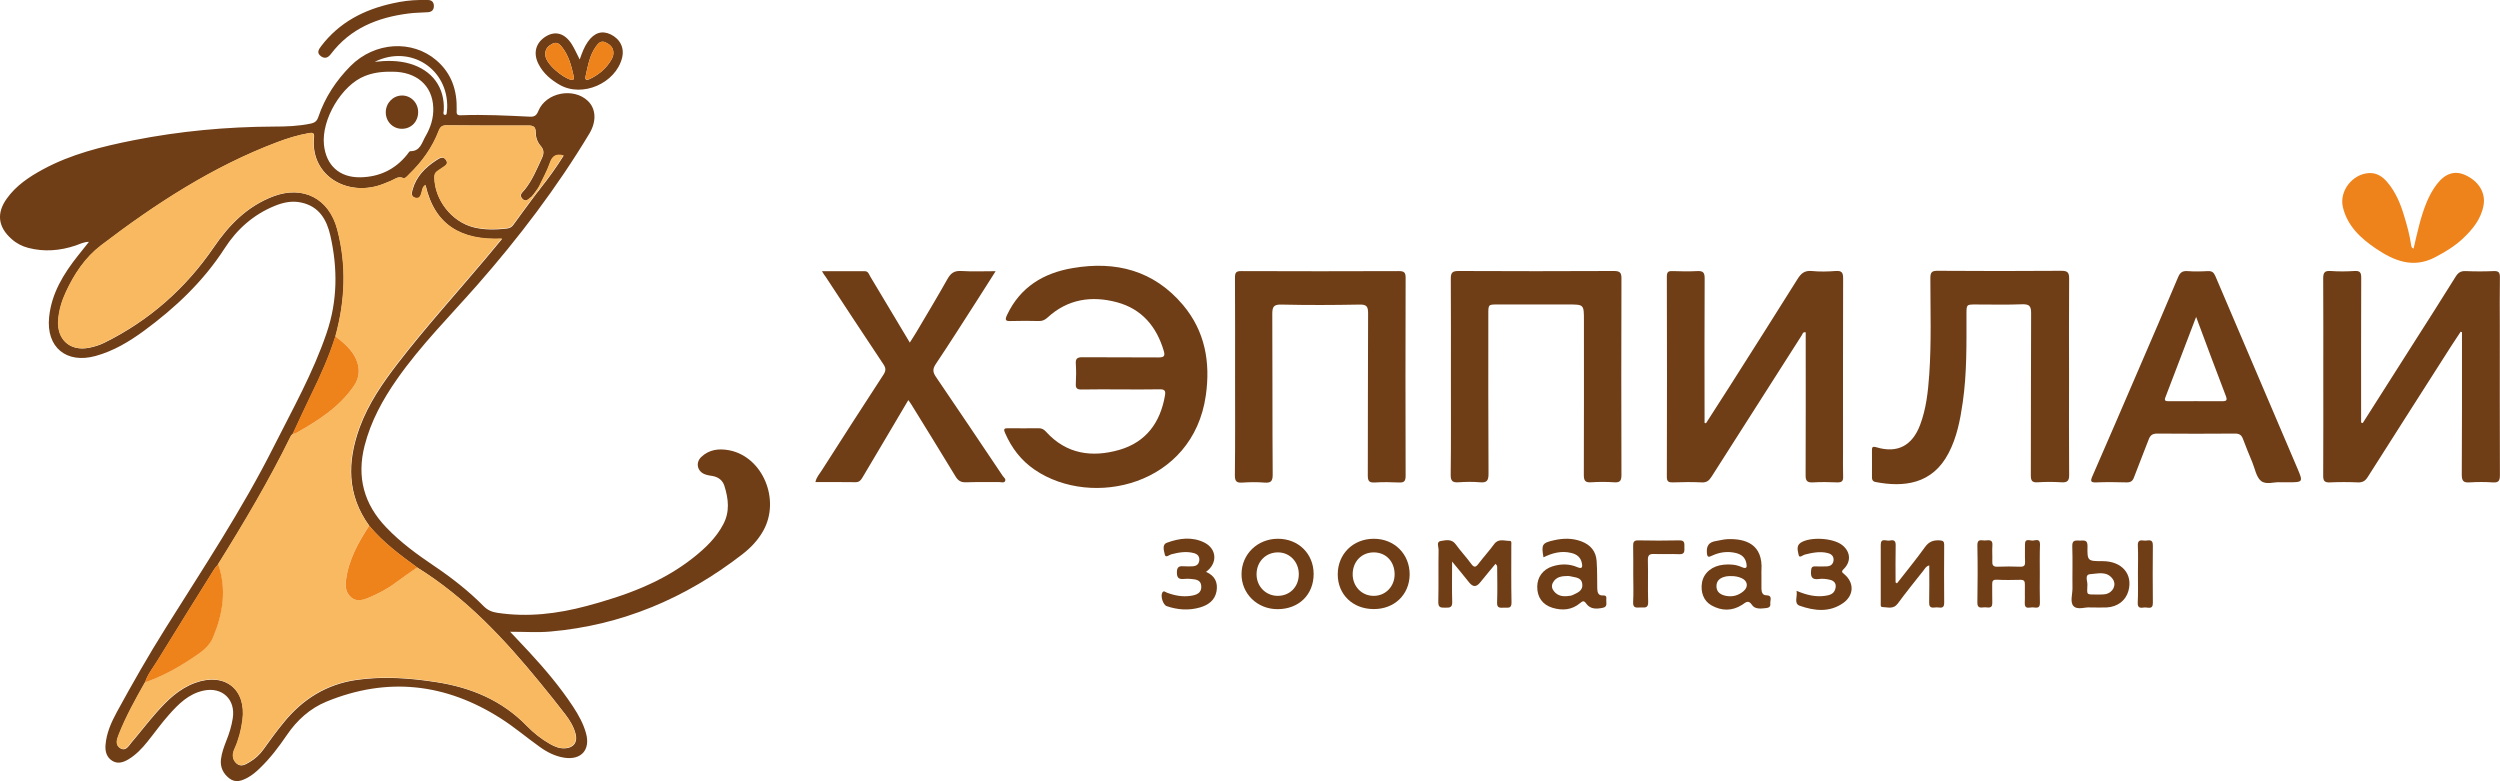 <?xml version="1.0" encoding="utf-8"?>
<!-- Generator: Adobe Illustrator 26.5.0, SVG Export Plug-In . SVG Version: 6.00 Build 0)  -->
<svg version="1.1" id="Слой_1" xmlns="http://www.w3.org/2000/svg" xmlns:xlink="http://www.w3.org/1999/xlink" x="0px" y="0px"
	 viewBox="0 0 2478.8 774.5" style="enable-background:new 0 0 2478.8 774.5;" xml:space="preserve">
<style type="text/css">
	.st0{fill:#6F3D16;}
	.st1{fill:#EF831B;}
	.st2{fill:#F9B960;}
</style>
<g>
	<path class="st0" d="M88.2,239.8c-5.2,0-9.2,2.3-13.4,3.7c-15.4,5.1-30.9,6.4-46.7,2.3c-6.2-1.6-11.8-4.5-16.6-8.8
		C-2,225.1-3.7,211.4,6.8,196.8c9.2-12.8,21.9-21.3,35.5-28.7c28.1-15.3,58.8-22.8,89.9-29c46-9.1,92.4-13.4,139.3-13.6
		c12.2,0,24.2-0.4,36.3-2.9c4.5-0.9,6.5-2.6,7.9-6.8c6.5-19.3,17.6-35.9,31.7-50.2c24.1-24.3,61.4-26.4,85.4-5.7
		c15,12.9,20.5,29.8,20,48.9c-0.1,3.3-0.5,5.7,4.1,5.5c22.9-0.9,45.7,0.3,68.6,1.4c4.7,0.2,6.6-1.5,8.3-5.7
		c7.5-18.3,34.8-23.6,49.1-9.9c8.2,7.9,8.6,20.4,1.5,32.3c-32.3,53.7-70,103.3-111.3,150.3c-27,30.7-56,59.7-79.5,93.3
		c-14.2,20.3-25.9,41.7-32.1,65.9c-8,31.3-0.6,58.2,21.7,81.3c13.9,14.5,30,26.3,46.6,37.5c17.8,12,34.7,25.1,49.8,40.4
		c3.9,3.9,8.1,5.7,13.4,6.5c30.2,4.6,59.8,1,88.9-6.8c38-10.2,74.8-23.3,106.1-48.3c11.5-9.2,22-19.2,29-32.4
		c6.8-12.6,5.3-25.4,1.3-38.2c-1.7-5.5-5.8-8.8-11.6-9.9c-2.4-0.4-4.8-0.7-7.1-1.5c-8-2.5-10.4-11.4-4.4-17.3
		c7.9-7.6,17.8-8.7,28-6.7c33.1,6.5,50.9,49.1,33.5,79.9c-5.2,9.3-12.4,16.8-20.8,23.3c-56.2,43.5-119.2,70.3-190.3,76.5
		c-12.4,1.1-25,0.2-39.8,0.2c7.5,7.9,13.3,14,18.9,20.1c15.7,17,30.6,34.6,43.4,54c5.5,8.4,10.4,17.1,13,26.8
		c4.4,16.2-4.9,26.5-21.5,24c-9.1-1.4-17.2-5.5-24.5-10.8c-12.9-9.2-25-19.5-38.3-28c-54.7-35-112.6-41.7-173.2-16.8
		c-16.2,6.7-29.1,18.3-39.1,33c-8.1,11.9-16.7,23.3-27.2,33.3c-3.5,3.4-7.2,6.5-11.5,8.9c-6,3.3-12.3,5.6-18.4,0.9
		c-6.1-4.7-9.3-11.2-8.3-19.1c0.8-6.4,3-12.3,5.3-18.2c2.9-7.2,5.2-14.6,6.4-22.4c2.9-18.7-10.6-31.4-29.2-27.3
		c-14.6,3.2-24.7,13.3-34.1,23.9c-7.6,8.5-14.2,17.9-21.4,26.8c-5.4,6.7-11.2,12.8-18.6,17.3c-5,3-10.4,4.9-15.8,1.8
		c-5.9-3.4-7.6-9.4-7.1-15.8c0.9-11.9,5.7-22.6,11.3-32.9c15.4-28.2,31.3-56.1,48.4-83.3c37.1-59.2,75.8-117.4,107.2-179.9
		c18.6-36.9,38.9-73,52.3-112.4c10.9-31.8,11.1-64.1,3.8-96.5c-3.6-15.9-11.1-29.2-29-33c-9.2-2-17.9-0.1-26.4,3.4
		c-21,8.6-37.3,23.1-49.4,41.9c-21.2,32.9-49,59.1-80.2,82c-14.6,10.7-30,19.9-47.7,24.8c-29,8.1-49.3-8.5-46.2-38.5
		c2.4-23.7,14.4-43.1,28.8-61.2C81,248.9,84.4,244.6,88.2,239.8z M530.2,191.1c-0.4,0.6-0.8,1.1-1.2,1.7c-0.7,0.8-1.4,1.6-2,2.4
		c-2.8,2-5.4,6-9.2,1.7c-3.3-3.8,0.3-6.1,2.4-8.7c7.6-9.4,12.1-20.5,17.1-31.3c2.2-4.7,2.3-8.3-1.3-12.4c-3.3-3.7-4.8-8.6-4.8-13.5
		c0-5.2-2.3-6.5-7.1-6.5c-27,0.1-54,0.1-81.1-0.2c-4.4,0-6.3,1.4-7.9,5.5c-6.4,16.6-16.6,30.7-29.4,43.1c-1.7,1.7-3.6,4.5-6,3.6
		c-5-2-8.2,1.3-12.1,2.9c-4.5,1.8-9,3.8-13.7,5.1c-33.4,9-66.3-12.5-62.5-48.5c0.5-4.9-2.1-4.4-5.3-3.9c-10.6,1.9-20.8,5-30.8,8.8
		c-64.2,24.2-120.9,61.2-175.1,102.5c-15.7,12-26.5,28.4-34.8,46.3c-4.1,8.9-6.9,18.2-7.6,28c-1.3,18.9,11.6,30.7,30.2,27.2
		c5.2-1,10.5-2.6,15.2-4.9c44.6-22,80.8-53.9,108.8-94.8c15.2-22.3,33.2-40.6,58.8-50.4c29.7-11.4,55.6,2,63.7,32.7
		c9.4,35.5,7.8,70.8-1.8,106c-6.2,19.8-14.6,38.6-23.7,57.2c-6.4,13.1-12.4,26.4-18.6,39.6c-0.6,0.7-1.5,1.3-1.9,2.2
		c-21.5,43.8-46.3,85.7-72.1,127c-1.5,1.9-3.2,3.7-4.4,5.7c-18.7,30-37.5,60.1-56.1,90.3c-4.3,7-9.6,13.4-12.1,21.4
		c-9.5,16.7-18.8,33.5-25.9,51.5c-2,5-3.9,10.5,1.7,13.7c5.4,3,8.1-2.8,10.9-6c8.2-9.6,15.9-19.7,24.3-29.2
		c11-12.5,22.8-24.1,39-29.9c29.4-10.5,50.8,6.7,46.7,37.3c-1.3,10-3.8,19.5-8,28.7c-2.3,5.1-2.2,10.2,2.2,14.1
		c4.4,3.8,8.8,0.9,12.7-1.4c5.5-3.2,10.1-7.4,13.9-12.7c6.5-9.1,13.1-18.2,20.2-26.8c18.7-23,42.3-37.7,72-42
		c26.5-3.8,52.9-1.9,79.2,2.2c34.3,5.3,65,18,89.7,43.4c6.8,7,14.5,13.1,23,17.9c4.7,2.7,9.6,4.7,15.2,4.3c8.2-0.6,12.2-6,10.2-14
		c-1.8-7.2-5.6-13.5-10-19.3c-8.3-10.8-16.8-21.4-25.5-32c-35.4-43.3-73.4-83.9-121.4-113.8c-17-12.4-34-24.9-47.6-41.3
		c-22.3-30.7-22.1-63.7-9.6-97.9c8.7-23.6,22.8-44,38-63.7c27.4-35.5,57.5-68.7,86.3-102.9c5.2-6.2,10.4-12.5,16.9-20.3
		c-40.5,1.9-67-13.7-75.9-53.2c-2.9,1.8-3.1,4.4-3.7,6.7c-1,3.4-1.7,7.3-6.4,6c-4.5-1.3-3.7-5-2.7-8.5c3.7-13,12.5-21.7,23.4-28.8
		c3.1-2,6.7-4.6,9.6-0.4c3.2,4.6-1.3,6.1-4.1,8.3c-3.1,2.4-7.4,3.5-7.3,9c0.2,22.4,17,43.9,38.7,49.5c10.8,2.7,21.7,2.5,32.6,1.3
		c2.8-0.3,5.1-1.2,6.8-3.6c6.4-8.9,12.9-17.6,19.4-26.4c0.6-0.8,1.3-1.7,1.9-2.5c0.4-0.6,0.8-1.1,1.2-1.7c0.4-0.5,0.9-1.1,1.3-1.6
		c0.7-0.8,1.3-1.7,2-2.5c0.4-0.6,0.8-1.1,1.2-1.7c8.2-10.3,15.9-21,23-32.4c-7.6-1.9-11.2,0.6-13.6,7.4c-2.8,8.2-7.2,15.8-10.9,23.7
		c-0.4,0.6-0.8,1.1-1.1,1.7c-0.6,0.9-1.2,1.8-1.8,2.7C530.9,190,530.6,190.5,530.2,191.1z M389.2,71.1c-11.6-0.2-19.7,1.2-27.5,4.3
		c-22.9,9-43.1,43-40.5,68.1c2.1,20.5,15.4,32.6,36,32.3c18.7-0.3,34.4-7.6,46.3-22.3c1.1-1.3,2.3-3.6,3.4-3.6
		c9.9,0.1,11.4-8.6,14.9-14.6c5.1-8.7,8.2-18.2,7.8-28.5C428.8,84.3,412.5,71.1,389.2,71.1z M371.5,61.3c11.7-1.3,23.2-1.5,34.7,1.8
		c22.4,6.5,35,23.6,33.8,46.4c0,0.7-0.3,1.4-0.3,2.2c0,0.9,0,2,1.3,2.2c1.2,0.2,1.8-0.6,1.9-1.6c0.2-1.7,0.4-3.4,0.5-5.1
		C444.7,68.3,406.8,43.8,371.5,61.3z"/>
	<path class="st0" d="M1691.5,419.7c7.9-12.4,15.9-24.7,23.8-37.1c22.4-35.3,44.9-70.6,67.1-106.1c3.4-5.4,6.9-8.4,13.8-7.8
		c8,0.8,16.1,0.6,24.1,0c6-0.4,7.2,1.7,7.2,7.4c-0.2,57.2-0.1,114.4-0.1,171.6c0,8.3-0.2,16.6,0.1,24.8c0.2,4.6-1.4,5.9-5.8,5.8
		c-8-0.3-16.1-0.5-24.1,0c-5.8,0.3-7.4-1.5-7.3-7.3c0.2-44.8,0.1-89.6,0.1-134.4c0-2.4,0-4.7,0-7.1c-2.9-0.6-3.1,1.6-3.9,2.9
		c-29.9,46.7-59.7,93.5-89.5,140.3c-2.5,3.9-4.9,5.9-9.8,5.6c-9.5-0.5-19-0.3-28.5,0c-4.2,0.1-6-0.7-6-5.5
		c0.2-66.2,0.2-132.4,0-198.6c0-4.9,1.8-5.6,6-5.4c8,0.3,16.1,0.4,24.1,0c5.6-0.3,7.4,1.2,7.4,7.1c-0.3,45.3-0.1,90.6-0.1,135.8
		c0,2.5,0,5.1,0,7.6C1690.5,419.4,1691,419.5,1691.5,419.7z"/>
	<path class="st0" d="M2342.7,419.5c16.3-25.6,32.6-51.2,48.9-76.9c14.5-22.8,29.1-45.5,43.3-68.4c2.5-4,5.2-5.6,9.9-5.4
		c9.2,0.4,18.5,0.4,27.7,0c4.8-0.2,6.2,1.2,6.2,6c-0.3,16.3-0.1,32.6-0.1,48.9c0,49.2-0.1,98.4,0.1,147.5c0,5.9-1.6,7.5-7.3,7.1
		c-7.5-0.5-15.1-0.5-22.6,0c-5.9,0.4-7.9-1.1-7.9-7.5c0.3-45,0.2-90.1,0.2-135.1c0-2.1,0-4.2,0-6.3c-0.4-0.2-0.9-0.3-1.3-0.5
		c-3.1,4.7-6.2,9.3-9.3,14.1c-27.6,43.3-55.3,86.5-82.8,129.9c-2.5,4-5.2,5.6-9.9,5.4c-9.2-0.4-18.5-0.4-27.7,0
		c-5.2,0.2-6.6-1.4-6.6-6.5c0.2-34.1,0.1-68.2,0.1-102.2c0-31.2,0.1-62.3-0.1-93.5c0-5.5,1.2-7.8,7.2-7.4c8,0.6,16.1,0.5,24.1,0
		c5.3-0.3,6.4,1.7,6.4,6.7c-0.2,45.8-0.1,91.5-0.1,137.3c0,2.1,0,4.2,0,6.3C2341.6,419.1,2342.2,419.3,2342.7,419.5z"/>
	<path class="st0" d="M1111.1,386.1c-12.9,0-25.8-0.2-38.7,0.1c-4.5,0.1-6-1.3-5.7-5.8c0.4-6.6,0.4-13.2,0-19.7
		c-0.4-5.2,1.5-6.5,6.5-6.5c25.1,0.2,50.2,0,75.2,0.2c5.2,0,7.2-0.9,5.5-6.5c-7.1-24.1-21.8-41.6-46.4-48.2
		c-25-6.7-48.8-3.3-68.8,15.1c-2.5,2.3-4.9,3.5-8.3,3.5c-9.2-0.2-18.5-0.3-27.7,0c-5.4,0.2-6.8-0.5-4.1-6.2
		c13.1-27.6,36.1-41.4,65-46.3c42.7-7.3,80.4,2.3,109.3,36.5c22,26.1,27.4,56.9,22.7,89.8c-12.7,89.2-112.7,112.4-169.6,73.7
		c-13.5-9.2-22.9-21.5-29.4-36.4c-2-4.5-0.6-4.8,3.2-4.8c10,0.1,20,0.1,29.9,0c3.2-0.1,5.3,1.1,7.5,3.5
		c20.2,22.3,45.7,25.7,72.8,17.9c26.4-7.7,40.5-27.1,45.1-53.8c0.9-5-0.5-6.3-5.4-6.2C1137,386.3,1124.1,386.1,1111.1,386.1z"/>
	<path class="st0" d="M1224.6,373.3c0-32.6,0.1-65.3-0.1-97.9c0-4.9,0.9-6.7,6.3-6.6c52.1,0.2,104.2,0.2,156.3,0
		c5,0,6.6,1.3,6.6,6.5c-0.2,65.5-0.2,131,0,196.5c0,5-1.3,6.9-6.5,6.6c-8-0.4-16.1-0.5-24.1,0c-5.6,0.3-6.9-1.5-6.9-6.9
		c0.2-53.6,0-107.1,0.3-160.7c0-6.8-1.3-9-8.6-8.8c-25.8,0.5-51.6,0.6-77.4,0c-7.8-0.2-9,2.4-9,9.4c0.3,53.1,0,106.2,0.4,159.2
		c0,6.6-1.8,8.4-8.2,7.9c-7.3-0.6-14.6-0.5-21.9,0c-5.6,0.4-7.4-1.2-7.4-7.1C1224.8,438.5,1224.6,405.9,1224.6,373.3z"/>
	<path class="st0" d="M1438.6,373.7c0-32.4,0.1-64.7-0.1-97.1c0-5.8,1.1-7.9,7.5-7.9c51.3,0.3,102.7,0.2,154,0
		c5.9,0,7.8,1.3,7.7,7.5c-0.2,65-0.2,130,0,194.9c0,6-1.8,7.5-7.4,7.1c-7.5-0.5-15.1-0.5-22.6,0c-5.8,0.4-7.3-1.5-7.3-7.3
		c0.2-51.1,0.1-102.2,0.1-153.3c0-15.7,0-15.7-15.5-15.7c-23.4,0-46.7,0-70.1,0c-9.2,0-9.2,0-9.2,9.6c0,52.8-0.1,105.6,0.2,158.4
		c0,6.9-1.9,8.9-8.5,8.3c-7-0.6-14.1-0.5-21.2,0c-5.9,0.4-7.9-1.2-7.8-7.5C1438.8,438.4,1438.6,406,1438.6,373.7z"/>
	<path class="st0" d="M2051.5,373.6c0,32.4-0.2,64.8,0.1,97.1c0.1,6.2-1.9,7.9-7.8,7.5c-7.8-0.5-15.6-0.5-23.4,0
		c-5.7,0.4-6.8-1.7-6.8-7c0.2-53.6,0-107.1,0.3-160.7c0-7.1-1.8-9-8.9-8.8c-15.3,0.6-30.7,0.2-46,0.2c-9.2,0-9.2,0-9.2,9.6
		c0,29.2,0.5,58.4-3.7,87.4c-2.5,17.4-5.8,34.6-14,50.3c-16.1,31.1-44.7,34.1-72.5,28.7c-3.1-0.6-3.6-2.7-3.5-5.4
		c0.1-8.5,0-17,0-25.6c0-3.2,0.1-4.7,4.5-3.4c20.6,6.2,35.4-1.5,43.2-22.1c6.1-16.1,7.9-33.1,9.1-50.1c2.2-31.8,1.1-63.7,1.1-95.6
		c0-5.8,1.6-7.3,7.3-7.2c40.9,0.3,81.8,0.3,122.7,0c6.2,0,7.6,1.8,7.6,7.8C2051.3,308.9,2051.5,341.2,2051.5,373.6z"/>
	<path class="st0" d="M2261.2,478.2c-5.8-0.7-14.3,2.9-19.4-1.4c-4.7-3.9-5.9-11.9-8.5-18.2c-3.2-7.6-6.3-15.3-9.2-23
		c-1.4-3.9-3.3-5.7-7.9-5.7c-25.8,0.2-51.6,0.2-77.4,0c-4.8,0-6.9,1.9-8.4,6c-4.7,12.5-9.8,24.8-14.5,37.4c-1.4,3.8-3.4,5.1-7.5,5
		c-10-0.3-20-0.4-29.9,0c-5.6,0.2-6-1.2-3.9-6c15.6-35.6,30.9-71.3,46.3-107c13-30.1,26-60.2,38.7-90.4c1.9-4.5,4.1-6.4,9.1-6.1
		c6.8,0.5,13.6,0.4,20.4,0c4.1-0.2,5.9,1.3,7.5,5c27,63.5,54.1,126.9,81.2,190.3c6,14.1,5.9,14.1-9.7,14.1
		C2266.3,478.2,2264.3,478.2,2261.2,478.2z M2177.5,314.2c-10.7,28.1-20.7,54.1-30.6,80.1c-1.3,3.4,1,3.5,3.4,3.5
		c17.8,0,35.5-0.1,53.3,0c4.2,0,4.9-1.1,3.4-5.1C2197.3,367.4,2187.8,341.9,2177.5,314.2z"/>
	<path class="st0" d="M815,268.9c14.9,0,28.7,0,42.5,0c3.4,0,4.1,3.1,5.4,5.3c12.9,21.4,25.7,42.9,39.2,65.5c2.5-4,4.7-7.3,6.7-10.7
		c10.3-17.4,20.7-34.7,30.6-52.3c3.2-5.7,6.6-8.4,13.6-8c10.9,0.7,21.8,0.2,34.2,0.2c-6.3,10-12,18.9-17.7,27.8
		c-13.8,21.5-27.5,43.1-41.7,64.3c-3.2,4.9-3,8,0.2,12.7c22.2,32.5,44.1,65.3,66.1,98c1.1,1.7,3.8,3.3,2.3,5.6
		c-1.1,1.7-3.6,0.7-5.5,0.7c-11,0.1-21.9-0.2-32.9,0.2c-5,0.2-7.9-1.4-10.5-5.7c-14.5-23.9-29.2-47.7-43.9-71.5
		c-0.7-1.2-1.6-2.3-3-4.3c-8.3,14-16.1,27.3-24,40.6c-7.2,12.1-14.4,24.2-21.6,36.4c-1.6,2.7-3.2,4.4-6.7,4.4
		c-13.1-0.2-26.3-0.1-39.8-0.1c1-4.8,4-8,6.3-11.6c20.3-31.8,40.7-63.5,61.3-95.1c2.5-3.9,2.3-6.5-0.3-10.3
		c-19.2-28.7-38.1-57.6-57.1-86.5C817.6,273.2,816.6,271.6,815,268.9z"/>
	<path class="st1" d="M2393.1,246.5c3.7-15.6,6.9-31.4,13.1-46.3c2.7-6.3,5.9-12.3,10.1-17.7c8.2-10.6,17.6-13.6,27.9-9
		c13.4,6,20.5,17.5,18.3,30c-2.5,13.9-11,24.1-20.9,33.4c-8.1,7.5-17.5,13.1-27.2,18.2c-21.7,11.3-40.5,3.6-58.6-8.6
		c-15.2-10.3-28.4-22.5-32.8-41.2c-3.7-16,9.6-32.9,26-33.7c7.7-0.4,13.5,3.6,18.2,9.2c8.2,9.7,12.9,21.1,16.5,33.1
		c2.9,9.5,5.6,19.1,7,29.1C2390.9,244.3,2391.1,245.8,2393.1,246.5z"/>
	<path class="st0" d="M1746.5,571.2c0,4.1,0,8.3,0,12.4c0,3.2,1,6.5,4.4,6.6c7.2,0,4,5.1,4.4,8.2c0.6,4.3-3,4.4-5.8,4.7
		c-4.4,0.5-9.6,0.7-12.2-3.1c-3.8-5.7-6.2-2.8-10-0.3c-9.8,6.3-20.3,6.2-30.4,0.5c-7.7-4.3-11-13.2-9.3-22.8
		c1.8-9.6,10.1-16.4,21.5-17.5c6.1-0.6,12.2-0.2,17.9,2.4c5.2,2.3,5.3-0.3,4.5-4.1c-1.2-5.7-5-8.6-10.4-9.9
		c-8.1-1.9-16-0.9-23.5,2.6c-3.4,1.6-4.8,2.1-5.2-2.8c-0.5-6.9,2-10.5,8.7-11.6c3.8-0.6,7.6-1.7,11.5-1.9c17.8-0.8,35.7,4.8,33.9,31
		C1746.4,567.3,1746.5,569.3,1746.5,571.2z M1715.6,571.2c-0.6,0-2.3,0-4,0.3c-5.5,1.1-9.8,3.7-9.7,9.9c0.1,5.8,4.1,8.3,9.4,9.4
		c6.6,1.3,12.5-0.4,17.5-4.7c5.1-4.4,4-10.4-2.3-13C1723.5,571.8,1720.2,571.1,1715.6,571.2z"/>
	<path class="st0" d="M1530.4,552.6c-2.3-12.7-1.3-14.3,10.3-16.9c9.2-2.1,18.3-2.3,27.3,1.1c9,3.4,14.5,9.8,15.1,19.6
		c0.6,9,0.5,18,0.6,27c0.1,3.8,0.9,7.2,5.4,7c3.3-0.2,3.9,1.1,3.6,3.7c-0.4,3.1,1.7,7.4-3.3,8.5c-6.1,1.3-12.5,1.7-16.6-4.1
		c-2.3-3.3-3.6-2.6-6.1-0.5c-8.2,6.9-17.7,7.6-27.5,4.6c-9.8-3-15.1-10.6-15-20.8c0-9.5,5.6-17.2,15-20.2c8.4-2.7,16.8-2.7,24.9,0.8
		c4.3,1.8,5.2,0.3,4.4-3.8c-1.1-6.1-5.1-9.1-10.8-10.4C1548.1,545.9,1539.1,548.3,1530.4,552.6z M1554.4,571.1
		c-5.9,0.1-11.4,0.7-14.6,6.5c-1.8,3.2-1,6.3,1.1,8.8c4,4.9,9.5,5.3,15.2,4.4c1-0.1,2-0.2,2.8-0.6c4.9-2.4,11-4.2,9.9-11.5
		c-1-6.6-7.2-6-11.7-7.3C1556.2,571.1,1555.1,571.2,1554.4,571.1z"/>
	<path class="st0" d="M1482.8,559.1c-5,6.1-10.2,12.1-15.1,18.3c-3.9,4.9-7.3,4.8-11.1,0c-5-6.4-10.3-12.6-16.8-20.6
		c0,14.9-0.3,27.4,0.1,40c0.2,5.5-2.4,5.8-6.5,5.7c-3.9-0.1-7.5,0.7-7.3-5.7c0.4-17.3,0-34.6,0.3-51.8c0-2.9-2.5-7.9,2.2-8.6
		c4.8-0.7,10.6-2.4,14.7,3.2c4.8,6.7,10.6,12.8,15.4,19.4c3,4.1,4.6,3.5,7.3-0.1c5-6.6,10.6-12.7,15.5-19.4
		c4.3-5.9,10.2-3.1,15.4-3.2c2.2-0.1,1.6,2.6,1.6,4.2c0,19-0.2,38,0.2,57c0.1,6.2-3.7,4.9-7.2,5c-3.5,0-7.4,1.1-7.1-5.1
		c0.4-10.9,0.2-21.9,0.1-32.9C1484.4,562.8,1485.1,561,1482.8,559.1z"/>
	<path class="st0" d="M1880.9,578.4c9.3-12,19-23.7,27.8-36c4-5.6,8.6-7,14.8-6.6c3.1,0.2,4.2,1.2,4.2,4.3
		c-0.1,19.2-0.2,38.4,0,57.6c0.1,6.6-4.4,4.4-7.5,4.5c-3.2,0.1-7.6,1.7-7.4-4.7c0.3-12.1,0.1-24.1,0.1-36.9c-3.4,0.9-4.3,3.3-5.7,5
		c-8.6,10.9-17.3,21.6-25.5,32.8c-4.4,6-9.9,3.6-15.2,3.5c-2.2,0-1.7-2.6-1.7-4.2c0-19.2,0-38.4,0-57.6c0-7.1,5.5-3.5,8.6-4.1
		c3-0.6,6.3-1,6.2,4.3c-0.3,12.4-0.1,24.8-0.1,37.2C1879.9,577.8,1880.4,578.1,1880.9,578.4z"/>
	<path class="st0" d="M1266.9,604c-20.3,0.1-36.1-15.4-35.9-35c0.2-19.5,15.7-34.6,35.7-34.8c20.5-0.2,35.8,14.7,35.8,34.9
		C1302.5,589.6,1287.9,603.9,1266.9,604z M1266.9,590.8c12,0,20.8-8.9,20.9-21.3c0.1-12.2-8.8-21.7-20.5-21.8
		c-12.2-0.1-21.4,9.2-21.4,21.7C1245.9,581.5,1255.1,590.8,1266.9,590.8z"/>
	<path class="st0" d="M1361.9,603.9c-20.7-0.1-35.5-14.5-35.5-34.4c0-20.2,15.2-35.3,35.8-35.3c20.4,0,35.6,15.2,35.5,35.5
		C1397.5,589.6,1382.5,604.1,1361.9,603.9z M1382.8,569.5c0-12.7-8.5-21.7-20.5-21.8c-12.1-0.1-20.9,8.9-21.1,21.3
		c-0.2,12.2,8.8,21.7,20.6,21.8C1373.6,591,1382.8,581.6,1382.8,569.5z"/>
	<path class="st0" d="M2022.5,569.2c0,9.5-0.2,19,0.1,28.5c0.2,6.5-4.3,4.5-7.5,4.5c-3.1,0-7.8,2.2-7.5-4.4
		c0.3-6.1-0.1-12.2,0.1-18.2c0.1-3.4-0.9-4.8-4.5-4.7c-7.8,0.2-15.6,0.3-23.3-0.1c-3.7-0.2-4.7,1.2-4.6,4.5
		c0.1,6.1-0.1,12.2,0.1,18.2c0.2,7-4.9,4.3-8.2,4.7c-3.3,0.3-6.7,1-6.6-4.7c0.3-19,0.4-37.9,0-56.9c-0.1-6.5,3.9-4.7,7.2-4.7
		c3.5,0,8.3-1.8,7.7,5c-0.4,5.1,0.1,10.2-0.1,15.3c-0.2,3.8,0.6,5.9,5.1,5.7c7.5-0.3,15.1-0.3,22.6,0c4,0.1,5-1.4,4.8-5.1
		c-0.3-5.6,0-11.2-0.1-16.8c-0.2-6.8,4.9-3.8,7.8-4c2.8-0.2,7.2-2.3,7.1,3.9C2022.3,549.8,2022.5,559.5,2022.5,569.2z"/>
	<path class="st0" d="M574.8,59c2.4-6.9,4.5-12.5,8-17.5c6.3-9,13.9-11.5,22.5-7.5c9.6,4.6,14,13.5,11.5,23.4
		c-6.4,25.2-39.3,39.5-61.7,26.8c-8.8-5-16.4-11.4-21.1-20.6c-5.7-11-2.8-21.5,7.6-27.7c9.3-5.5,18.5-2.8,25.3,7.9
		C569.7,48.3,571.8,53.2,574.8,59z M608.2,52.3c0-5.4-3.6-8.3-7.9-10.3c-4.7-2.1-7.3,1.2-9.6,4.4c-6.2,8.7-7.8,19.1-10.1,29.3
		c-0.9,4.1,1.6,3.9,4.3,2.6c7.7-3.8,14.4-8.9,19.3-16C606.3,59.2,608.3,56.2,608.2,52.3z M540.7,53.4c-1,9.5,18.3,24.4,25.8,25.8
		c2.6,0.5,2.8-1.6,2.4-3.3c-2.3-10.4-4.9-20.7-11.7-29.3c-2.3-3-5.3-5.4-9.3-3.3C543.9,45.3,540.6,48.1,540.7,53.4z"/>
	<path class="st0" d="M1195.8,567c9.1,4,11.9,10.8,10.4,19.4c-1.7,9-8.4,13.6-16.4,15.9c-11,3.2-22.2,2.4-33-1.3
		c-3.7-1.3-6.4-10.2-4.3-13.5c1.5-2.3,3-0.4,4.4,0.1c7.6,2.9,15.5,4.4,23.6,3.2c5.6-0.8,11-2.6,10.6-9.6c-0.4-6.7-6-6.7-10.8-7.2
		c-1.9-0.2-3.9-0.2-5.8,0c-4.7,0.4-7.6,0-7.6-6.3c-0.1-6.5,3.1-6.5,7.6-6.2c2.7,0.2,5.4,0.1,8,0c3.6-0.2,6.1-1.8,6.6-5.6
		c0.5-4-1.6-6.5-5.4-7.5c-7.6-2-14.9-0.7-22.3,1.2c-2.1,0.5-5.7,4.1-6.5,0.2c-0.7-3.6-3.1-9.8,2.2-11.7c12.1-4.4,24.6-6.2,36.9-0.2
		C1206.4,544,1207.7,558.4,1195.8,567z"/>
	<path class="st0" d="M2072.8,602.3c-4.9-0.7-12.8,2.9-16.9-1.4c-3.6-3.9-1-11.6-1-17.6c-0.2-13.9,0.3-27.8-0.2-41.6
		c-0.3-7,3.9-5.6,7.9-5.7c4-0.1,7.3-0.8,7.2,5.5c-0.3,14.9,0.1,14.9,15.3,14.9c18.8,0.1,29.8,12.8,25.3,29.4
		c-2.6,9.6-10.7,15.9-21.6,16.5C2083.8,602.5,2078.9,602.3,2072.8,602.3z M2080.7,589.5c1.2-0.1,4.2,0.1,7-0.4
		c7.4-1.5,11.2-9.2,7.1-15c-5.8-8.2-14.7-5.3-22.3-4.8c-5.8,0.4-2.7,6.7-2.8,10.2C2069.4,590.7,2067.9,589.3,2080.7,589.5z"/>
	<path class="st0" d="M1781.3,585.8c9.9,4.2,18.8,6.3,28.2,5c4.2-0.6,8.4-1.6,10-6.1c1.8-5,0-8.8-5.3-9.9c-3.5-0.8-7.3-1.2-10.8-0.7
		c-7.1,1-8.2-2.5-7.7-8.3c0.2-3.1,1.1-4.4,4.3-4.2c3.6,0.2,7.3,0,10.9,0c3.9-0.1,6.6-1.8,7.1-5.9c0.4-4-1.9-6.3-5.6-7.3
		c-7.8-2-15.4-0.4-23,1.5c-2,0.5-5.3,3.9-6,0.4c-0.7-3.7-2.7-9,1.9-12.1c9.3-6.2,32.2-4.9,41.2,2.2c8.3,6.5,9.2,16.3,1.6,23.8
		c-2.8,2.7-1.6,3.3,0.6,5.2c9.9,8.3,9.6,20.8-1,28.4c-13.7,9.7-28.7,7.9-43.3,2.8C1778.3,598.3,1782.5,591.5,1781.3,585.8z"/>
	<path class="st0" d="M416.2,0c2.7,0,5.4,0,8,0c3.8,0,5.9,2,6,5.8c0.1,3.8-2,6-5.7,6.3c-6.5,0.5-13.1,0.4-19.6,1.3
		c-30.4,3.9-57.4,14.6-76.7,40c-2.7,3.6-5.8,5.3-9.9,2.4c-4.6-3.3-2.4-6.7,0.1-10c18-23.7,42.6-36.3,71-42.5
		C398.2,1.3,407.2,0.1,416.2,0z"/>
	<path class="st0" d="M1619.4,569.2c0-9.2,0.1-18.5-0.1-27.7c-0.1-3.8,0.6-5.8,5.1-5.7c13.6,0.3,27.2,0.3,40.8,0
		c5.5-0.1,4.9,3.2,4.9,6.6c0,3.6,0.8,7.4-5.2,7.1c-8.2-0.4-16.5,0.1-24.8-0.2c-4.6-0.2-6.3,1.1-6.2,6.1c0.4,13.8-0.2,27.7,0.3,41.5
		c0.2,6.7-3.9,5.3-7.5,5.4c-3.8,0.1-7.8,1.2-7.4-5.4C1619.8,587.7,1619.4,578.4,1619.4,569.2z"/>
	<path class="st0" d="M2119.8,568.6c0-9.2,0.4-18.5-0.1-27.7c-0.3-5.5,2.8-5.4,6.3-4.9c3.4,0.5,8.7-2.7,8.6,4.9
		c-0.2,18.9-0.2,37.9,0,56.9c0.1,7.1-5.1,4.2-8.3,4.5c-3.1,0.3-6.9,1.4-6.7-4.5C2120.1,588,2119.8,578.3,2119.8,568.6z"/>
	<path class="st2" d="M332.4,333.4c9.7-35.2,11.2-70.4,1.8-106c-8.1-30.7-34-44-63.7-32.7c-25.6,9.8-43.6,28.2-58.8,50.4
		c-27.9,41-64.1,72.9-108.8,94.8c-4.7,2.3-10,3.9-15.2,4.9c-18.5,3.5-31.5-8.3-30.2-27.2c0.7-9.8,3.5-19.2,7.6-28
		c8.3-17.9,19.1-34.3,34.8-46.3c54.1-41.3,110.9-78.3,175.1-102.5c10-3.8,20.3-6.9,30.8-8.8c3.2-0.6,5.8-1.1,5.3,3.9
		c-3.7,36,29.1,57.5,62.5,48.5c4.7-1.3,9.2-3.2,13.7-5.1c3.9-1.6,7.1-4.9,12.1-2.9c2.3,0.9,4.2-1.9,6-3.6
		c12.8-12.3,23-26.4,29.4-43.1c1.6-4.1,3.5-5.6,7.9-5.5c27,0.2,54,0.3,81.1,0.2c4.9,0,7.2,1.2,7.1,6.5c0,4.9,1.5,9.9,4.8,13.5
		c3.7,4.1,3.5,7.7,1.3,12.4c-5,10.8-9.4,21.9-17.1,31.3c-2.1,2.5-5.7,4.9-2.4,8.7c3.8,4.3,6.4,0.2,9.2-1.7c0.4,0.4,0.8,0.8,1.3,1.2
		c-6.5,8.8-13,17.6-19.4,26.4c-1.7,2.4-4.1,3.3-6.8,3.6c-10.9,1.1-21.9,1.4-32.6-1.3c-21.7-5.5-38.5-27.1-38.7-49.5
		c-0.1-5.5,4.2-6.6,7.3-9c2.8-2.1,7.4-3.7,4.1-8.3c-2.9-4.1-6.6-1.5-9.6,0.4c-10.9,7.1-19.7,15.8-23.4,28.8c-1,3.5-1.8,7.2,2.7,8.5
		c4.7,1.3,5.4-2.6,6.4-6c0.6-2.2,0.8-4.8,3.7-6.7c8.9,39.5,35.4,55.1,75.9,53.2c-6.5,7.8-11.7,14.1-16.9,20.3
		c-28.9,34.2-59,67.4-86.3,102.9c-15.2,19.7-29.3,40.1-38,63.7c-12.6,34.2-12.8,67.1,9.6,97.9c-10.8,16.5-20.2,33.6-23,53.7
		c-0.9,6.9-0.1,12.8,4.9,17.3c4.9,4.4,11,3,16.6,0.8c9.9-3.9,19.3-8.9,27.9-15.4c6.9-5.2,14.1-10,21.2-15
		c48.1,29.8,86,70.5,121.4,113.8c8.6,10.5,17.2,21.2,25.5,32c4.5,5.8,8.2,12.1,10,19.3c2,8-2,13.4-10.2,14
		c-5.6,0.4-10.5-1.6-15.2-4.3c-8.5-4.8-16.2-10.9-23-17.9c-24.7-25.4-55.4-38.1-89.7-43.4c-26.3-4.1-52.7-6-79.2-2.2
		c-29.7,4.2-53.3,19-72,42c-7,8.7-13.7,17.7-20.2,26.8c-3.8,5.3-8.4,9.5-13.9,12.7c-4,2.3-8.4,5.3-12.7,1.4c-4.4-3.8-4.5-9-2.2-14.1
		c4.2-9.2,6.7-18.7,8-28.7c4.1-30.6-17.3-47.8-46.7-37.3c-16.2,5.8-28,17.4-39,29.9c-8.3,9.5-16,19.6-24.3,29.2
		c-2.8,3.3-5.6,9-10.9,6c-5.6-3.1-3.7-8.7-1.7-13.7c7.1-17.9,16.4-34.7,25.9-51.5c17.7-5.9,33.6-15.2,49-25.4
		c7.4-4.9,14.9-10.4,18.5-19.1c9.9-23.7,13.8-47.8,5.1-72.8c25.8-41.3,50.6-83.2,72.1-127c0.4-0.8,1.2-1.4,1.9-2.2
		c1-0.1,2.1,0,2.9-0.4c22-12.4,43.4-25.9,58-47.2c5.4-7.9,6.2-17,2.1-26.3C348.8,346.2,340.6,339.8,332.4,333.4z"/>
	<path class="st1" d="M216.3,559.3c8.7,25,4.8,49.2-5.1,72.8c-3.6,8.7-11.1,14.2-18.5,19.1c-15.3,10.2-31.3,19.5-49,25.4
		c2.4-8,7.8-14.4,12.1-21.4c18.5-30.2,37.3-60.2,56.1-90.3C213.1,563,214.8,561.2,216.3,559.3z"/>
	<path class="st1" d="M413.7,562.6c-7.1,5-14.3,9.8-21.2,15c-8.6,6.5-18,11.4-27.9,15.4c-5.5,2.2-11.6,3.7-16.6-0.8
		c-5-4.5-5.9-10.4-4.9-17.3c2.7-20.1,12.2-37.2,23-53.7C379.7,537.6,396.7,550.2,413.7,562.6z"/>
	<path class="st1" d="M332.4,333.4c8.2,6.4,16.3,12.8,20.7,22.8c4.1,9.3,3.3,18.4-2.1,26.3c-14.6,21.4-36,34.8-58,47.2
		c-0.8,0.4-1.9,0.3-2.9,0.4c6.2-13.2,12.2-26.5,18.6-39.6C317.8,372,326.2,353.1,332.4,333.4z"/>
	<path class="st2" d="M534.2,185c3.7-7.9,8.1-15.5,10.9-23.7c2.4-6.8,6-9.3,13.6-7.4c-7.1,11.4-14.8,22.1-23,32.4
		C535.2,185.9,534.7,185.4,534.2,185z"/>
	<path class="st2" d="M531.3,189.4c0.6-0.9,1.2-1.8,1.8-2.7c0.5,0.4,1,0.9,1.4,1.3c-0.7,0.8-1.3,1.7-2,2.5
		C532.1,190.1,531.7,189.8,531.3,189.4z"/>
	<path class="st2" d="M530.1,193.8c-0.6,0.8-1.3,1.7-1.9,2.5c-0.4-0.4-0.8-0.8-1.3-1.2c0.7-0.8,1.4-1.6,2-2.4
		C529.4,193.1,529.7,193.5,530.1,193.8z"/>
	<path class="st2" d="M529,192.8c0.4-0.6,0.8-1.1,1.2-1.7c0.4,0.4,0.7,0.7,1.1,1.1c-0.4,0.6-0.8,1.1-1.2,1.7
		C529.7,193.5,529.4,193.1,529,192.8z"/>
	<path class="st2" d="M530.2,191.1c0.4-0.6,0.7-1.1,1.1-1.7c0.4,0.4,0.8,0.7,1.3,1.1c-0.4,0.5-0.9,1.1-1.3,1.7
		C530.9,191.8,530.6,191.4,530.2,191.1z"/>
	<path class="st2" d="M535.7,186.3c-0.4,0.6-0.8,1.1-1.2,1.7c-0.5-0.4-1-0.9-1.4-1.3c0.4-0.6,0.8-1.1,1.1-1.7
		C534.7,185.4,535.2,185.9,535.7,186.3z"/>
	<path class="st1" d="M608.2,52.3c0.1,3.9-1.9,6.9-4,9.9c-4.9,7.2-11.5,12.3-19.3,16c-2.6,1.3-5.2,1.5-4.3-2.6
		c2.3-10.1,3.9-20.5,10.1-29.3c2.2-3.2,4.9-6.5,9.6-4.4C604.7,44,608.2,46.8,608.2,52.3z"/>
	<path class="st1" d="M540.7,53.4c-0.1-5.3,3.2-8,7.2-10.1c4.1-2.1,7,0.3,9.3,3.3c6.8,8.6,9.3,18.9,11.7,29.3
		c0.4,1.7,0.1,3.7-2.4,3.3C559,77.8,539.7,62.9,540.7,53.4z"/>
	<path class="st0" d="M398.3,127.7c-8.9-0.1-15.9-7.3-15.8-16.5c0.1-9.1,7.2-16.4,16-16.5c8.9-0.1,16,7.2,16.1,16.2
		C414.7,120.6,407.7,127.8,398.3,127.7z"/>
</g>
</svg>
